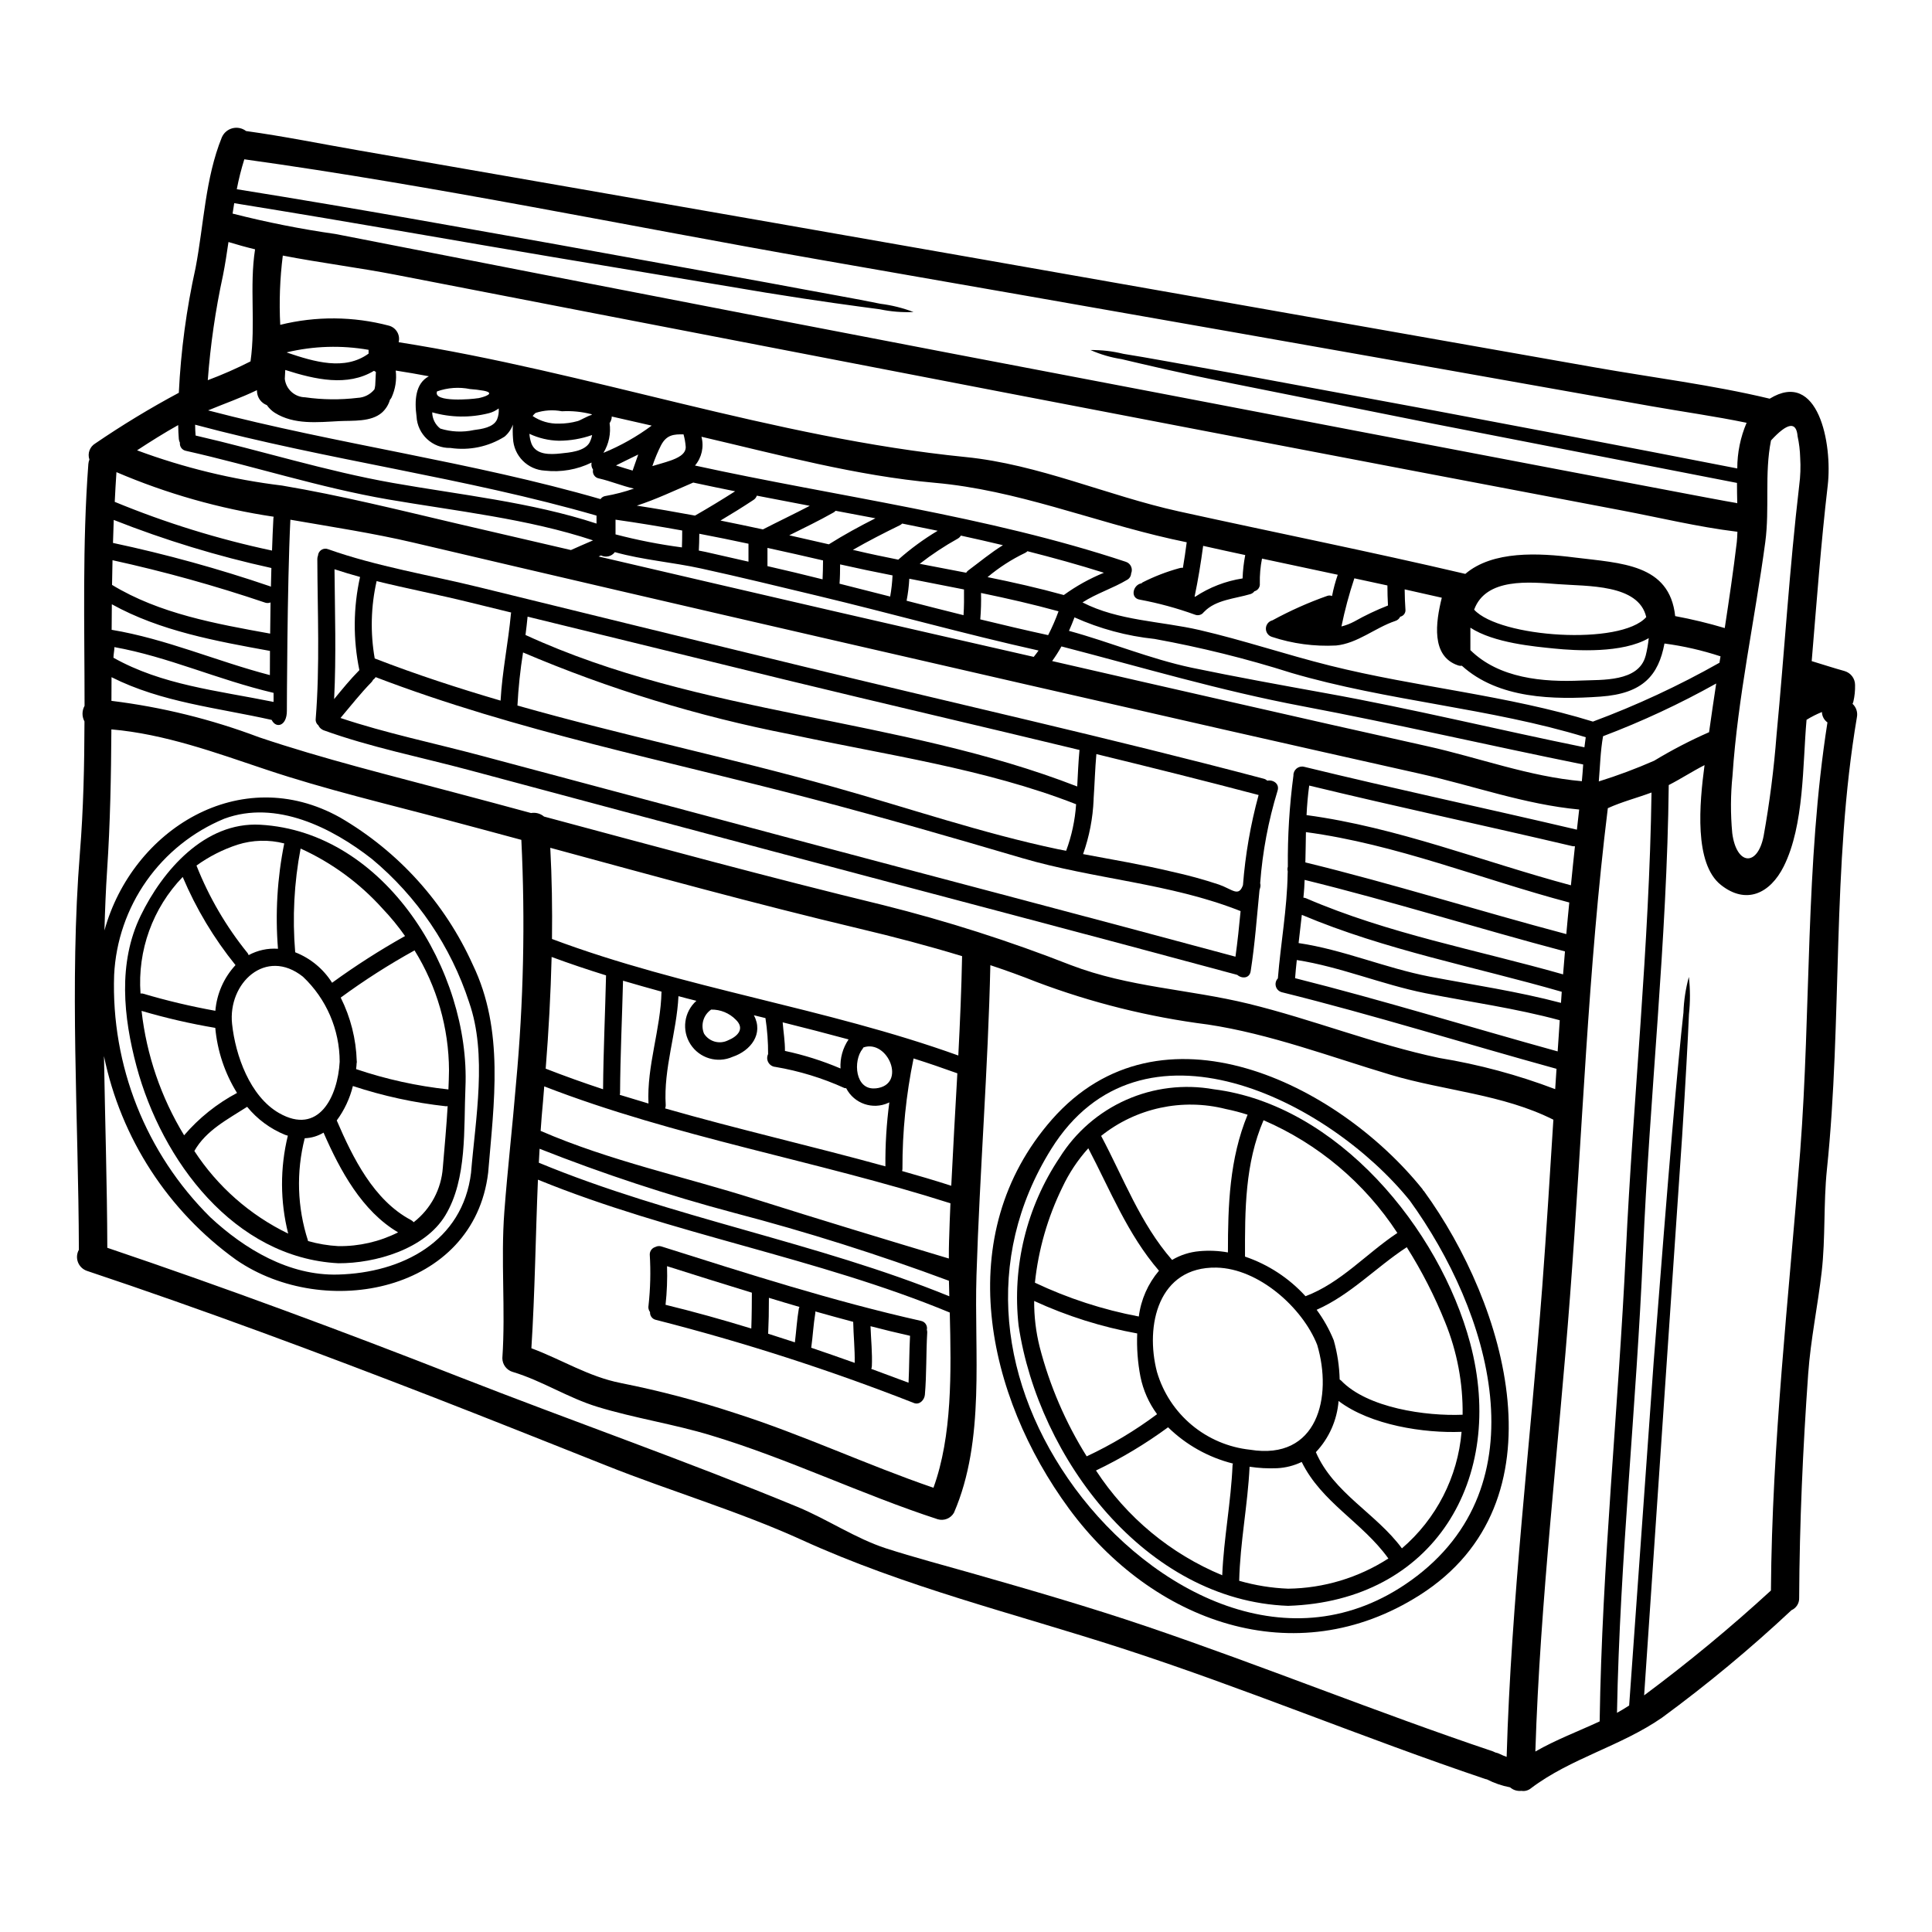 <?xml version="1.0" encoding="UTF-8"?>
<!-- Uploaded to: ICON Repo, www.svgrepo.com, Generator: ICON Repo Mixer Tools -->
<svg fill="#000000" width="800px" height="800px" version="1.1" viewBox="144 144 512 512" xmlns="http://www.w3.org/2000/svg">
 <g>
  <path d="m634.94 330.52c0.977 0.898 1.414 2.242 1.16 3.543-6.719 39.691-3.801 79.965-7.953 119.89-0.93 9.055-0.352 18.105-1.383 27.105s-2.922 17.898-3.578 27.031c-1.41 19.785-2.289 39.547-2.391 59.379v0.004c0.051 1.398-0.758 2.688-2.039 3.246-10.852 10.164-22.297 19.668-34.281 28.465-10.922 7.578-24.215 10.75-34.758 18.727h-0.004c-0.699 0.582-1.617 0.832-2.516 0.684-1.094 0.129-2.191-0.211-3.019-0.934-2.141-0.406-4.207-1.117-6.144-2.113l-0.352-0.074c-32.348-10.898-63.91-24.141-96.379-34.66-28.699-9.289-57.391-16.207-84.852-28.734-16.785-7.629-34.66-12.863-51.824-19.711-15.152-6.019-30.332-12.082-45.535-17.996-30.457-11.809-61.062-23.223-92.051-33.578-1.094-0.375-1.965-1.215-2.379-2.293-0.41-1.082-0.324-2.289 0.242-3.297-0.102-34.961-2.519-70.375 0.277-105.24 0.934-11.574 1.18-23.184 1.207-34.785h-0.004c-0.695-1.289-0.688-2.844 0.027-4.125 0-21.344-0.605-42.719 1.004-64.086 0.035-0.406 0.129-0.801 0.281-1.18-0.559-1.621 0.098-3.41 1.574-4.281 7.129-4.863 14.512-9.344 22.121-13.414 0.535-11.129 2.019-22.188 4.43-33.062 2.215-11.551 2.543-23.711 6.969-34.637h0.004c0.516-1.191 1.547-2.078 2.801-2.402 1.258-0.324 2.59-0.055 3.617 0.734 10.043 1.387 20.035 3.426 30.027 5.16 73.57 12.789 147.14 25.668 220.7 38.641 35.566 6.266 71.121 12.543 106.66 18.824 15.383 2.719 31.188 4.656 46.391 8.305 12.84-7.871 16.664 11.883 15.379 22.98-1.812 15.48-2.945 31.035-4.25 46.566 2.918 0.879 5.812 1.836 8.734 2.641v0.004c1.625 0.477 2.746 1.957 2.758 3.648 0.039 1.5-0.113 2.996-0.453 4.457-0.055 0.195-0.125 0.387-0.219 0.57zm-6.648 4.93c-0.895-0.641-1.434-1.66-1.461-2.758-1.418 0.57-2.781 1.262-4.078 2.066-1.055 11.855-0.578 27.887-6.039 38.836-3.602 7.199-9.941 10.234-16.641 4.934-7.172-5.66-5.711-21.57-4.352-31.762-3.219 1.637-6.242 3.625-9.488 5.285-0.453 41.281-5.086 82.559-6.82 123.82-1.734 40.625-6.141 81.402-6.894 122.05 1.105-0.605 2.164-1.258 3.223-1.941 2.59-36.293 4.723-66.402 6.492-90.988 1.969-25.297 3.602-45.656 4.883-60.688s2.289-25.418 3.019-32.016l-0.004-0.004c0.109-3.172 0.594-6.324 1.434-9.387 0.375 3.285 0.383 6.606 0.023 9.891-0.277 6.644-0.855 17.344-1.812 32.422-1.969 29.273-5.211 75.965-10.066 148.08 11.672-8.68 22.891-17.953 33.605-27.789 0.281-39.09 4.723-77.602 7.754-116.39 2.891-37.895 1.316-76.023 7.223-113.66zm-7.481-62.82c0.324-2.445 0.41-4.914 0.254-7.375-0.051-1.898-0.281-3.785-0.684-5.637-0.328-4.004-2.691-3.625-7.047 1.105-1.762 8.734-0.332 18-1.512 26.906-2.754 20.516-7.301 41.156-8.684 61.82h0.004c-0.531 5.102-0.555 10.242-0.078 15.348 1.109 8.504 6.672 9.008 8.309 0.789 1.59-8.848 2.734-17.766 3.422-26.73 2.098-22.074 3.434-44.199 6.016-66.227zm-16.414-4.508c0-4.152 0.84-8.258 2.469-12.078-8.379-1.738-16.926-2.922-25.32-4.406-73.5-13.09-147.03-26.047-220.59-38.863-50.621-8.859-101.31-19.484-152.21-26.555-0.816 2.602-1.484 5.246-1.996 7.926 33.883 5.438 61.617 10.543 84.602 14.598 23.617 4.277 42.031 7.602 56.082 10.168 14.043 2.644 23.711 4.305 29.875 5.59h-0.004c3.004 0.375 5.953 1.109 8.785 2.188-3 0.133-6-0.109-8.938-0.727-6.219-0.832-16.082-2.113-30.18-4.406-14.066-2.363-32.543-5.441-56.203-9.391-23.035-3.848-51.168-8.906-84.699-14.32-0.152 0.93-0.305 1.836-0.43 2.754v0.004c8.984 2.293 18.086 4.102 27.262 5.41 72.539 14.223 145.12 28.242 217.75 42.059 35.508 6.82 71.031 13.613 106.57 20.379 11.305 2.164 22.621 4.312 33.957 6.445 3.348 0.625 6.691 1.281 10.066 1.887l3.148 0.555c-0.047-1.762-0.07-3.551-0.074-5.359-32.016-6.242-58.648-11.414-80.57-15.707-22.652-4.531-40.324-8.082-53.789-10.773-13.465-2.691-22.828-4.934-28.695-6.316v-0.004c-2.848-0.434-5.629-1.246-8.266-2.414 2.938-0.035 5.863 0.305 8.711 1.008 5.992 0.934 15.199 2.668 28.77 5.086 13.516 2.516 31.234 5.789 53.922 9.992 21.797 4.125 48.176 9.059 79.988 15.293zm0.051 16.793c-0.102 0.004-0.203-0.004-0.301-0.027-10.234-1.254-20.383-3.723-30.48-5.637-73.008-13.844-145.97-27.82-218.9-41.934-35.266-6.797-70.52-13.617-105.77-20.469-9.691-1.891-20.012-3.172-30.051-5.117-0.77 6.086-0.996 12.227-0.68 18.352 9.473-2.344 19.383-2.266 28.82 0.227 1.902 0.52 3.039 2.465 2.559 4.379 50.445 7.902 99.371 25.344 150.22 30.43 19.434 1.941 37.605 10.234 56.508 14.398 25.246 5.562 50.617 10.629 75.789 16.531l-0.004-0.004c0.047 0.031 0.098 0.047 0.152 0.051 7.273-6.219 19.461-5.562 28.996-4.352 12.336 1.535 25.148 1.684 26.633 15.527h-0.004c4.434 0.824 8.82 1.883 13.141 3.172 1.156-7.578 2.289-15.176 3.195-22.805 0.086-0.84 0.137-1.781 0.16-2.723zm-0.051-7.504v-0.023c-0.082-0.02-0.164-0.039-0.25-0.051 0.086 0.023 0.16 0.051 0.234 0.074zm-4.723 42.238c0.102-0.555 0.176-1.133 0.281-1.711-4.836-1.59-9.809-2.731-14.852-3.398-1.574 8.379-5.664 13.266-16.926 14.066-12.484 0.883-27.082 0.605-36.773-8.18v0.004c-0.348 0.051-0.699 0.016-1.031-0.105-7.176-2.441-5.902-11.414-4.281-17.922-3.269-0.754-6.543-1.484-9.84-2.215 0.023 1.785 0.074 3.652 0.199 5.262v0.004c0.137 0.922-0.469 1.793-1.387 1.984-0.258 0.555-0.742 0.969-1.332 1.137-5.309 1.785-9.965 5.938-15.68 6.496l-0.004-0.004c-5.754 0.297-11.516-0.48-16.984-2.289-0.977-0.309-1.625-1.227-1.59-2.25 0.035-1.02 0.746-1.891 1.738-2.133 4.672-2.551 9.543-4.723 14.562-6.492 0.406-0.133 0.844-0.117 1.234 0.051 0.363-1.914 0.871-3.797 1.512-5.637-6.691-1.438-13.383-2.848-20.074-4.281-0.43 2.168-0.625 4.383-0.578 6.594 0.105 0.953-0.508 1.832-1.434 2.062-0.27 0.367-0.648 0.633-1.086 0.758-4.027 1.207-9.164 1.484-12.203 4.656-0.051 0.051-0.078 0.051-0.125 0.102h0.004c-0.516 0.727-1.457 1.016-2.293 0.703-4.773-1.73-9.684-3.07-14.676-4-2.617-0.395-1.836-3.938 0.457-4.328 0.098-0.074 0.148-0.148 0.25-0.223v-0.004c3.121-1.586 6.391-2.852 9.766-3.777 0.309-0.109 0.633-0.141 0.957-0.102 0.395-2.238 0.703-4.508 1.008-6.769-1.363-0.305-2.754-0.582-4.106-0.883-20.992-4.723-41.027-12.965-62.648-14.879-20.738-1.84-41.43-7.449-61.844-12.203v0.004c0.711 2.668 0.074 5.516-1.711 7.625 37.965 8.305 77.324 13.266 114.2 25.52 0.605 0.203 1.102 0.648 1.363 1.23 0.266 0.586 0.27 1.254 0.016 1.84-0.031 0.711-0.43 1.352-1.055 1.691-3.773 2.262-8.133 3.598-11.832 5.992 9.465 4.879 20.766 4.957 31.012 7.32 11.629 2.695 22.926 6.523 34.508 9.414 22.906 5.738 47.23 7.871 69.75 14.852v-0.004c11.562-4.301 22.762-9.508 33.5-15.578zm-2.754 18.398c0.605-4.301 1.234-8.605 1.891-12.91h-0.004c-9.633 5.387-19.656 10.059-29.98 13.969-0.703 3.938-0.789 7.977-1.129 11.98 4.992-1.555 9.891-3.387 14.676-5.488 4.676-2.828 9.531-5.352 14.535-7.551zm-16.816-20.211c0.391-1.555 0.668-3.133 0.832-4.727-6.969 4.078-19.328 3.348-25.121 2.754-5.184-0.527-15.906-1.457-22.148-5.512v5.938c7.578 7.477 19.227 8.535 29.449 8.059 5.402-0.242 15.141 0.41 16.977-6.512zm-5.234 158.02c1.914-40.539 6.219-81.227 6.797-121.83-3.852 1.438-7.828 2.441-11.578 4.152-5.285 42.793-6.746 86.387-10.016 129.35-3.019 40.02-7.926 80.473-9.188 120.64 5.438-3.121 11.352-5.336 17.039-7.977 0.617-41.387 4.969-82.988 6.934-124.35zm5.402-168.32c-2.016-8.785-15.578-8.133-23.434-8.734-7.398-0.555-19.055-1.785-22.176 6.769 6.742 7.398 38.836 9.586 45.609 1.965zm-16.387 34.508c0.102-0.883 0.227-1.785 0.352-2.668-25.32-7.75-52.531-9.566-78.051-17.062l-0.004-0.004c-11.867-3.762-23.961-6.762-36.211-8.984-7.332-0.766-14.492-2.691-21.219-5.715-0.453 1.207-0.934 2.391-1.461 3.574 10.898 2.973 21.473 7.426 32.52 9.766 11.758 2.445 23.586 4.582 35.395 6.723 23.098 4.152 45.746 9.711 68.68 14.367zm-0.68 8.984c0.152-1.484 0.25-2.945 0.355-4.43-24.824-5.008-49.414-10.723-74.309-15.43-21.898-4.129-42.508-10.297-63.961-15.859l0.004 0.004c-0.746 1.34-1.566 2.633-2.465 3.875 15.934 3.648 31.883 7.324 47.801 10.922 17.215 3.938 34.441 7.82 51.676 11.656 13.59 3.019 26.98 8.051 40.898 9.262zm-1.309 12.84c0.199-1.785 0.395-3.574 0.602-5.336-14.398-1.336-28.137-6.344-42.211-9.488-17.215-3.852-34.43-7.731-51.648-11.637-35.215-8.004-70.422-16.062-105.62-24.168-36.543-8.398-73.066-16.887-109.57-25.469-10.418-2.445-21.445-4.129-32.496-6.043-0.855 17.141-0.93 50.668-0.93 50.668 0 4.004-2.848 4.781-4.027 2.391-14.324-3.219-29.227-4.656-42.438-11.324 0 2.09 0 4.176-0.027 6.266v0.004c13.375 1.645 26.504 4.883 39.109 9.645 17.117 5.766 34.66 10.066 52.105 14.727 6.668 1.762 13.312 3.543 19.984 5.359h-0.004c1.234-0.215 2.496 0.125 3.449 0.934 29.914 8.031 59.781 16.16 89.859 23.457 16.914 4.231 33.535 9.543 49.762 15.91 15.43 5.902 31.184 6.367 47.066 10.234 16.992 4.152 33.406 10.746 50.547 14.371 10.496 1.715 20.793 4.484 30.734 8.266 0.125-1.785 0.223-3.602 0.352-5.387-24.312-6.691-48.379-14.246-72.844-20.309v-0.004c-0.75-0.211-1.332-0.793-1.535-1.543-0.207-0.75-0.004-1.551 0.535-2.109 0.75-9.262 2.441-18.426 2.59-27.715 0.023-0.215 0.031-0.434 0.027-0.652-0.109-0.406-0.098-0.832 0.023-1.23-0.07-8.082 0.422-16.156 1.484-24.168-0.031-0.711 0.277-1.395 0.824-1.848s1.277-0.629 1.969-0.469c24.043 5.867 48.23 11.004 72.32 16.668zm-0.52 4.402c-0.219 0.016-0.438 0.008-0.652-0.027-23.223-5.461-46.59-10.445-69.773-16.059-0.355 2.617-0.578 5.211-0.703 7.828 24.09 3.246 46.664 12.336 70.062 18.602 0.328-3.445 0.703-6.894 1.066-10.344zm-2.289 23.281c0.25-2.793 0.504-5.59 0.789-8.379-23.297-6.168-45.809-15.434-69.793-18.652-0.051 2.668-0.074 5.336-0.148 8.031 23.23 5.66 46.059 12.875 69.168 19zm-0.855 10.672c0.172-2.039 0.328-4.051 0.5-6.09-23.055-6.094-45.809-13.266-68.992-18.953-0.027 0.676-0.051 1.383-0.102 2.062-0.047 0.883-0.148 1.762-0.223 2.641v0.004c0.23 0.023 0.457 0.078 0.676 0.152 21.914 9.461 45.352 13.691 68.156 20.184zm-0.555 7.555c0.074-0.98 0.125-1.969 0.199-2.945-23.059-6.648-46.691-11.02-68.879-20.387-0.277 2.492-0.578 4.984-0.855 7.477 11.781 1.734 22.98 6.621 34.734 8.887 11.609 2.207 23.414 3.949 34.816 6.969zm-0.883 12.863c0.176-2.754 0.395-5.512 0.555-8.266-11.684-3.172-23.789-4.832-35.645-7.176-11.496-2.309-22.516-6.988-34.039-8.781-0.176 1.574-0.328 3.199-0.453 4.809 23.359 5.867 46.363 12.992 69.598 19.41zm-4.078 62.344c1.105-14.699 2.012-29.473 2.945-44.25-13.383-6.746-28.848-7.652-43.066-11.883-16.008-4.781-32.043-10.871-48.629-13.363l-0.004 0.004c-15.488-1.977-30.695-5.758-45.305-11.277-4.051-1.613-8.105-3.07-12.203-4.434-0.605 27.336-2.82 54.773-3.676 82.156-0.652 20.566 2.394 43.645-5.969 62.953-0.855 1.496-2.621 2.211-4.277 1.734-20.309-6.621-39.543-16.031-60.078-22.223-9.918-3.023-20.262-4.559-30.129-7.578-7.828-2.394-14.598-6.871-22.402-9.238l-0.004 0.004c-1.637-0.465-2.773-1.953-2.793-3.652 0.883-12.938-0.453-25.922 0.531-38.836 0.855-11.328 2.164-22.652 3.094-33.98 1.992-21.457 2.465-43.027 1.41-64.551-6.469-1.734-12.938-3.5-19.406-5.207-16.137-4.305-32.473-8.133-48.305-13.441-13.383-4.484-26.832-9.414-40.934-10.629-0.074 12.434-0.305 24.895-1.133 37.328-0.352 5.309-0.555 10.648-0.703 15.957 7.371-26.711 35.988-44.684 62.418-29.949 15.512 9.02 27.816 22.66 35.191 39.016 8.406 17.418 5.613 36.547 4.078 55.125-3.777 31.613-43.246 39.316-66.777 23.105l-0.004-0.004c-18.047-12.953-30.555-32.227-35.031-53.988 0.277 16.926 0.832 33.906 0.883 50.793 31.363 10.598 62.398 22.125 93.23 34.207 29.777 11.656 60.129 22.25 89.66 34.457 7.926 3.273 15.277 8.309 23.43 10.977 7.527 2.418 15.152 4.43 22.754 6.594 15.531 4.434 31.094 8.934 46.391 14.121 30.812 10.469 60.965 22.754 91.797 33.121v0.004c0.207 0.078 0.41 0.168 0.605 0.277 0.43 0.078 0.848 0.223 1.234 0.43 0.562 0.277 1.145 0.52 1.738 0.727 1.195-41.492 6.289-83.254 9.438-124.61zm-40.887-180.52c-0.098-1.738-0.148-3.543-0.148-5.312l-8.762-1.891c-1.395 4.18-2.535 8.441-3.422 12.758 1.18-0.297 2.32-0.738 3.398-1.309 2.875-1.625 5.859-3.043 8.934-4.246zm-38.535-7.176h0.004c0.07-2.078 0.305-4.148 0.703-6.191-3.727-0.789-7.426-1.609-11.152-2.441-0.605 4.504-1.336 9.008-2.266 13.438 0.047 0.031 0.098 0.047 0.152 0.051 3.785-2.508 8.07-4.164 12.562-4.856zm-47.371 4.402c3.289-2.387 6.859-4.371 10.625-5.902-6.672-2.113-13.441-3.977-20.262-5.711-0.18 0.188-0.391 0.344-0.629 0.453-3.57 1.711-6.91 3.867-9.941 6.414 6.793 1.375 13.57 2.91 20.207 4.746zm-4.152 10.629c1.051-2.047 1.969-4.156 2.754-6.316-6.773-1.867-13.617-3.426-20.543-4.859v-0.004c0.062 2.336-0.004 4.672-0.199 7 5.984 1.457 11.961 2.863 17.988 4.176zm-3.824 5.762c0.48-0.551 0.859-1.133 1.281-1.684-19.633-4.379-38.965-9.816-58.52-14.5-10.293-2.465-20.59-4.984-30.934-7.246-7.606-1.664-15.352-2.242-22.828-4.328l-0.004-0.004c-0.848 1.145-2.394 1.512-3.672 0.879-0.203 0.105-0.414 0.199-0.629 0.281 20.789 4.856 41.59 9.688 62.398 14.496 17.613 4.051 35.25 8.086 52.902 12.102zm-8.156-29.598c-3.699-0.883-7.418-1.73-11.152-2.543-0.191 0.324-0.465 0.594-0.789 0.785-3.535 1.969-6.922 4.207-10.117 6.691 4.102 0.789 8.207 1.574 12.309 2.363 0.148-0.23 0.336-0.438 0.555-0.605 3.027-2.246 5.973-4.707 9.195-6.695zm-10.445 18.551c0.152-2.266 0.152-4.531 0.125-6.82-4.832-0.957-9.664-1.891-14.496-2.848-0.102 1.961-0.34 3.91-0.719 5.836 5.019 1.309 10.055 2.566 15.086 3.828zm-1.383 116.69c0.453-8.785 0.832-17.57 1.004-26.328-9.008-2.754-18.105-5.137-27.336-7.324-27.41-6.523-54.621-13.996-81.801-21.395 0.43 8.055 0.555 16.109 0.453 24.164 35.059 13.156 72.465 18.191 107.68 30.879zm-1.867 34.516c0.48-9.941 1.059-19.855 1.613-29.801-3.852-1.387-7.731-2.719-11.602-3.938v0.004c-1.988 9.613-2.977 19.406-2.949 29.223-0.004 0.203-0.035 0.41-0.098 0.605 4.344 1.223 8.707 2.508 13.035 3.906zm-4.723 80.043c4.984-13.719 4.723-30.605 4.328-46.445-35.262-14.621-73.652-20.715-109.14-35.211-0.629 14.902-0.789 29.754-1.738 44.676 8.004 2.973 15.176 7.551 23.711 9.215v0.004c10.254 2.039 20.375 4.703 30.305 7.977 17.863 5.699 34.828 13.707 52.523 19.77zm4.152-65.73c0.102-3.223 0.199-6.441 0.355-9.668-35.426-11.301-72.945-17.52-107.65-30.984-0.102 1.359-0.227 2.719-0.332 4.078-0.246 2.566-0.453 5.16-0.625 7.727h0.023c18.402 7.981 37.879 12.059 56.91 18.105 17.039 5.387 34.133 10.57 51.246 15.707-0.008-1.699 0.016-3.359 0.066-4.969zm0.051 14.957c-0.051-1.574-0.074-4.102-0.102-4.102h-0.023c-18.652-6.945-37.641-12.945-56.891-17.984-17.504-4.66-34.719-10.332-51.562-16.988-0.074 1.129-0.148 2.566-0.199 3.699 35.297 14.625 73.559 21.016 108.77 35.391zm-3.078-202.85c-3.148-0.656-6.266-1.281-9.414-1.914v0.004c-0.168 0.172-0.363 0.316-0.578 0.426-4.227 2.066-8.406 4.203-12.484 6.547 0.281 0.051 0.527 0.125 0.789 0.176 3.723 0.883 7.477 1.66 11.25 2.418l-0.004-0.004c3.231-2.871 6.727-5.434 10.441-7.652zm-12.594 17.441c0.336-1.855 0.543-3.731 0.629-5.613-4.656-0.906-9.289-1.879-13.895-2.918 0 1.707-0.027 3.371-0.152 5.117 4.465 1.113 8.922 2.246 13.402 3.402zm-0.199 134.03c-0.102 0.027-0.176 0.102-0.25 0.125l-0.004 0.004c-4.168 1.918-9.109 0.211-11.203-3.875-0.16 0.008-0.32-0.008-0.477-0.051-5.824-2.641-11.969-4.519-18.273-5.59-0.781-0.059-1.484-0.5-1.871-1.184-0.391-0.68-0.414-1.508-0.07-2.211 0.016-3.195-0.219-6.383-0.703-9.543l-3.07-0.754c2.644 4.91-0.832 9.414-5.637 11.02-4.027 1.793-8.762 0.383-11.152-3.32-2.391-3.703-1.73-8.594 1.559-11.527-1.574-0.395-3.148-0.789-4.754-1.23-0.48 9.715-3.981 19.078-3.375 28.871l0.004-0.004c0.004 0.301-0.047 0.602-0.156 0.883 19.332 5.539 39.02 10.016 58.371 15.352v-0.004c-0.055-5.672 0.293-11.344 1.043-16.969zm-3.625-3.699c8.355-0.879 3.223-13.109-3.269-10.848-0.078 0.102-0.102 0.25-0.203 0.355-2.609 3.184-2.008 11.062 3.453 10.48zm-0.09-151.08c-3.543-0.68-7.023-1.336-10.547-1.988-0.156 0.184-0.344 0.336-0.551 0.453-3.824 2.164-7.777 4.078-11.73 6.043 3.496 0.789 6.996 1.574 10.492 2.391 4-2.519 8.129-4.769 12.336-6.898zm-9.242 145.81c-0.156-2.731 0.598-5.441 2.137-7.703-5.785-1.574-11.629-3.07-17.469-4.531 0.199 2.543 0.629 5.035 0.605 7.578h0.004c5.047 1.074 9.977 2.633 14.723 4.656zm-4.758-129.63c0.074-1.66 0.125-3.32 0.125-5.012-4.91-1.129-9.816-2.262-14.727-3.32v4.832c4.856 1.105 9.699 2.266 14.523 3.477 0.027 0 0.055 0.023 0.078 0.023zm-3.398-19.484c-4.684-0.883-9.355-1.777-14.02-2.691-0.156 0.453-0.457 0.844-0.855 1.109-2.894 1.914-5.812 3.727-8.781 5.488 3.746 0.754 7.496 1.535 11.25 2.344 4.125-2.117 8.305-4.106 12.406-6.246zm-16.234 14.801v-4.754c-4.328-0.93-8.676-1.812-13.035-2.644-0.027 1.613-0.027 3.023-0.125 4.457 0.602 0.125 1.207 0.227 1.785 0.355 3.797 0.852 7.578 1.734 11.375 2.586zm-5.434 126.86c2.594-1.059 4.531-3.098 2.09-5.465-1.719-1.762-4.086-2.738-6.547-2.691-2.055 1.41-2.844 4.066-1.891 6.367 1.344 2.137 4.086 2.906 6.348 1.789zm-8.734-139.07c3.598-2.062 7.125-4.203 10.629-6.441-3.723-0.754-7.422-1.512-11.098-2.312-4.961 2.113-9.84 4.453-14.957 6.113 5.156 0.801 10.316 1.684 15.426 2.641zm-6.441-14.598c1.574-0.578 4.078-1.574 3.977-3.648l-0.004-0.004c-0.082-1.105-0.277-2.203-0.578-3.273-2.516-0.051-4.481 0.074-5.938 2.848l-0.004-0.004c-0.906 1.797-1.68 3.656-2.316 5.562 1.613-0.504 3.246-0.906 4.859-1.484zm2.969 23.031c0.051-1.41 0.074-2.816 0.074-4.481-5.863-1.059-11.754-2.039-17.668-2.871v3.902l-0.004-0.004c5.785 1.516 11.664 2.668 17.594 3.449zm-7.977-32.273c-3.551-0.789-7.094-1.594-10.629-2.418l-0.004-0.004c0.012 0.117 0.012 0.234 0 0.348-0.082 0.508-0.27 0.988-0.555 1.41 0.383 2.734-0.195 5.516-1.633 7.871 4.555-1.863 8.859-4.293 12.812-7.231zm-0.883 179.67c-0.477-10.066 3.246-19.68 3.449-29.676-3.398-0.934-6.793-1.891-10.195-2.894-0.25 9.941-0.727 19.883-0.789 29.828l-0.004-0.008c-0.012 0.145-0.039 0.285-0.074 0.426 2.523 0.766 5.066 1.547 7.609 2.301zm-4.207-167.76c0.504-1.387 0.984-2.816 1.488-4.254-1.969 0.98-3.938 1.891-5.902 2.894 1.449 0.453 2.93 0.93 4.414 1.359zm-7.223 6.746c2.574-0.453 5.106-1.109 7.574-1.969-3.148-0.703-6.117-1.969-9.262-2.691-0.527-0.086-0.996-0.387-1.293-0.832-0.301-0.441-0.398-0.992-0.281-1.512-0.387-0.539-0.527-1.215-0.391-1.863-3.824 1.879-8.102 2.617-12.332 2.141-4.617-0.23-8.297-3.941-8.488-8.559-0.094-1.215-0.102-2.434-0.023-3.648-0.445 1.238-1.211 2.344-2.215 3.195-4.269 2.68-9.359 3.742-14.348 2.996-4.766 0.109-8.754-3.606-8.98-8.367-0.555-4.129-0.355-8.707 3.269-10.629-2.922-0.555-5.836-1.055-8.785-1.512 0.301 2.453-0.09 4.938-1.129 7.176-0.109 0.199-0.242 0.387-0.395 0.555-0.371 1.309-1.105 2.484-2.113 3.398-2.894 2.543-7.754 2.09-11.301 2.266-5.766 0.301-11.98 1.004-17.09-2.191-0.836-0.531-1.555-1.227-2.117-2.039-1.504-0.566-2.531-1.969-2.617-3.574-0.023-0.148 0-0.277-0.023-0.395-4.227 2.039-8.637 3.574-12.938 5.359 34.383 9.008 69.848 13.641 104 23.512 0.289-0.441 0.75-0.738 1.273-0.816zm-0.605 157.21c0.078-10.066 0.555-20.109 0.789-30.176-4.856-1.512-9.668-3.121-14.422-4.883-0.25 9.867-0.789 19.734-1.574 29.602 5.016 1.957 10.098 3.773 15.203 5.457zm-1.734-149.91-0.004-2.113c-34.938-10.094-71.242-14.672-106.37-24.09 0 1.008 0.051 1.938 0.125 2.871 17.52 4.027 34.484 9.414 52.254 12.559 17.773 3.144 36.777 5.109 53.992 10.773zm-1.273-28.801c0-0.047-0.023-0.125-0.023-0.172-2.57-0.668-5.227-0.934-7.875-0.789-2.32-0.441-4.719-0.293-6.969 0.43-0.305 0.234-0.57 0.516-0.789 0.832 2.059 1.387 4.496 2.09 6.977 2.012 1.684 0.004 3.359-0.227 4.981-0.68 0.766-0.219 2.68-1.402 3.699-1.633zm-0.527 7.227c0.297-0.598 0.512-1.234 0.629-1.891-2.832 1-5.809 1.508-8.809 1.512-2.703-0.059-5.363-0.684-7.805-1.836 0.055 0.902 0.242 1.789 0.555 2.641 1.23 2.996 4.961 2.871 7.703 2.57 2.348-0.25 6.43-0.527 7.738-2.992zm-4.984 28.59c1.938-0.883 3.902-1.711 5.863-2.566-17.277-5.734-36.383-7.773-54.277-10.844-18.246-3.148-35.617-8.836-53.637-12.887-1-0.195-1.684-1.125-1.574-2.141-0.152-0.305-0.25-0.637-0.285-0.98-0.098-0.984-0.148-2.469-0.172-3.699-3.727 2.086-7.324 4.352-10.898 6.691h-0.004c12.402 4.609 25.305 7.742 38.438 9.336 15.527 2.617 30.758 6.418 46.086 10.016 10.137 2.371 20.289 4.731 30.461 7.074zm-19.57-34.637c0.371-0.914 0.516-1.906 0.426-2.891-0.77 0.586-1.652 1.016-2.59 1.258-4.941 1.254-10.129 1.176-15.027-0.227 0.016 1.688 0.805 3.273 2.141 4.305 2.875 0.898 5.938 1.035 8.883 0.395 2.016-0.266 5.234-0.668 6.168-2.84zm-5.062-5.586c1.574-0.305 4.938-1.363 1.438-2.016v0.004c-1.172-0.207-2.356-0.352-3.543-0.43-2.922-0.594-5.953-0.375-8.762 0.629-0.023 0.051 0 0.078-0.023 0.125-0.836 2.805 9.152 1.973 10.891 1.668zm-1.836 205.21c1.18-14.273 4.328-31.289-0.504-45.105h0.004c-4.836-14.848-13.77-28.027-25.773-38.016-10.598-8.305-25.422-15.742-39.117-10.672-8.293 3.426-15.441 9.137-20.613 16.469-5.172 7.336-8.148 15.988-8.586 24.949-0.824 24.012 8.406 47.277 25.473 64.188 9.113 8.48 20.914 15.555 33.852 15.203 16.965-0.453 33.074-8.734 35.27-27.031zm-25.395-208.66c0.051-1.18 0.102-2.344 0.176-3.523-0.176-0.086-0.348-0.188-0.504-0.305-7 4.227-15.504 2.344-23.512-0.223-0.051 0.789-0.102 1.574-0.125 2.363v-0.004c0.316 2.742 2.606 4.824 5.363 4.883 4.613 0.656 9.293 0.707 13.918 0.152 1.754-0.074 3.387-0.898 4.481-2.266 0.098-0.355 0.164-0.715 0.203-1.078zm-1.762-8.379v-1.008h-0.004c-7.176-1.258-14.531-1.035-21.621 0.652v0.074c7.273 2.469 15.305 4.856 21.621 0.281zm-25.176 92.297v-2.394c-15.102-3.574-27.812-9.535-42.184-12.129 0 0.934-0.25 1.891-0.25 2.816 12.887 7.231 27.332 8.66 42.434 11.707zm-0.047-48.68c0.008-0.133 0.035-0.266 0.074-0.395-14.336-2.137-28.34-6.109-41.668-11.816-0.176 2.625-0.328 5.246-0.453 7.871v0.004c13.473 5.562 27.426 9.883 41.684 12.91 0.098-2.902 0.211-5.758 0.363-8.574zm-0.66 18.172c0.027-1.66 0.078-3.32 0.125-4.984v0.004c-14.242-3.121-28.215-7.383-41.777-12.738-0.074 2.039-0.125 4.078-0.199 6.094 14.074 2.996 27.961 6.828 41.582 11.477 0.125 0.023 0.176 0.098 0.27 0.148zm-0.199 12.41c0.027-2.719 0.051-5.465 0.102-8.266-0.434 0.184-0.914 0.211-1.363 0.074-13.285-4.496-26.812-8.258-40.516-11.262-0.051 2.188-0.078 4.375-0.125 6.543 12.582 7.648 27.559 10.316 41.906 12.91zm-0.074 10.996c0-2.086 0-4.227 0.023-6.414-14.27-2.594-29.094-5.262-41.906-12.359-0.027 2.262-0.051 4.508-0.051 6.769 14.398 2.394 27.84 8.332 41.938 12.004zm-5.133-83.137c1.414-9.891-0.328-19.832 1.207-29.699-2.391-0.578-4.723-1.23-7.047-1.938-0.43 2.969-0.883 5.938-1.461 8.859v-0.004c-1.984 9.148-3.332 18.426-4.023 27.762 3.863-1.449 7.641-3.113 11.324-4.981z"/>
  <path d="m533.62 499.99c9.566 35.895-9.641 68.34-48.273 69.574-37.727-1.387-66.148-39.09-71.41-74.277-1.746-15.656 2.106-31.426 10.875-44.516 4.223-6.746 10.367-12.074 17.641-15.301 7.277-3.227 15.352-4.203 23.188-2.805 32.754 4.098 59.855 36.895 67.98 67.324zm-2.012 18.93c0.109-8.398-1.465-16.734-4.633-24.516-2.781-6.922-6.184-13.578-10.168-19.883-8.203 5.359-14.852 12.594-23.883 16.586 1.836 2.492 3.359 5.207 4.527 8.078 0.961 3.383 1.488 6.875 1.574 10.395 0.098 0.098 0.223 0.125 0.352 0.25 6.988 7.328 22.566 9.496 32.23 9.09zm-0.281 4.531c-9.891 0.395-24.113-1.734-32.594-8.18h0.004c-0.398 5.074-2.523 9.863-6.019 13.566 4.684 10.848 15.984 16.234 22.805 25.496 9.125-7.816 14.801-18.914 15.809-30.883zm-19.383 33.555c-0.023-0.023-0.051-0.023-0.074-0.074-6.871-9.539-17.645-14.777-22.902-25.496l0.004-0.004c-2.043 0.98-4.262 1.547-6.523 1.66-2.438 0.105-4.883-0.027-7.297-0.395-0.48 10.121-2.519 20.074-2.754 30.23 4.223 1.215 8.574 1.918 12.965 2.09 9.438-0.117 18.652-2.894 26.586-8.012zm-21.969-69.496c9.391-3.543 16.109-11.305 24.34-16.762-8.633-13.227-20.965-23.617-35.465-29.879-4.938 11.477-4.938 23.859-4.91 36.145h0.004c6.144 2.086 11.66 5.695 16.031 10.496zm-14.727 40.676c17.973 2.945 21.922-14.02 17.82-27.789-3.902-9.891-15.555-20.262-26.707-20.469-15.379-0.281-18.98 15.305-15.742 27.688h0.004c1.613 5.477 4.812 10.355 9.195 14.016 4.383 3.66 9.754 5.941 15.43 6.555zm-0.625-88.777c-1.898-0.613-3.832-1.117-5.789-1.512-11.516-2.922-23.734-0.285-33.023 7.125 5.965 11.203 10.367 23.223 18.801 32.875v-0.004c2.211-1.305 4.688-2.098 7.246-2.316 2.523-0.23 5.062-0.121 7.555 0.328 0-12.512 0.402-24.793 5.211-36.496zm-3.981 92.805c0.027-0.148 0.074-0.227 0.102-0.355h0.004c-6.484-1.625-12.418-4.941-17.195-9.613-5.996 4.402-12.395 8.238-19.105 11.449 8.102 12.414 19.766 22.09 33.457 27.766 0.398-9.793 2.34-19.453 2.738-29.246zm-20.012-13.441h0.004c-2.176-2.957-3.68-6.348-4.406-9.945-0.727-3.769-1.012-7.613-0.855-11.453-9.426-1.711-18.605-4.602-27.309-8.609-0.027 4.109 0.461 8.199 1.457 12.184 2.648 10.246 6.852 20.023 12.465 28.996 6.578-3.082 12.824-6.824 18.648-11.172zm-4.832-25.887c0.566-4.477 2.422-8.691 5.34-12.133-8.305-9.641-12.887-21.293-18.727-32.445h-0.004c-2.801 3.102-5.125 6.606-6.894 10.395-3.871 7.918-6.328 16.457-7.25 25.223 8.758 4.148 18.012 7.16 27.535 8.961z"/>
  <path d="m521.35 459.64c21.871 30.078 37.578 82.461-1.082 107.06-33.152 21.094-70.98 7.051-92.98-22.902-21.898-29.805-31.34-72.539-4.531-103.1 28.766-32.727 75.645-9.672 98.238 18.469 0.047 0.082 0.09 0.168 0.125 0.254 0.082 0.066 0.156 0.145 0.23 0.223zm-3.375 103.15c35.031-25.191 20.859-71.285-0.395-100.66-21.547-26.629-71.242-51.773-95.02-13.59-18.172 29.199-13.617 62.723 6.297 89.859 20.344 27.609 57.25 47.32 89.117 24.391z"/>
  <path d="m479.84 350.89c1.512-0.328 3.348 0.789 2.719 2.691-2.438 7.957-3.981 16.164-4.602 24.465 0.109 0.395 0.109 0.812 0 1.207-0.078 0.223-0.125 0.43-0.176 0.629-0.703 7.172-1.23 14.398-2.344 21.52-0.305 1.941-2.363 1.992-3.543 0.957-40.648-10.996-81.402-21.648-122.07-32.492-27.16-7.227-54.312-14.484-81.461-21.773-12.762-3.426-26.18-6.066-38.613-10.57-0.023 0-0.023 0-0.051-0.023-0.188-0.082-0.363-0.184-0.527-0.305-0.324-0.223-0.582-0.527-0.758-0.883-0.016-0.02-0.023-0.047-0.02-0.074-0.527-0.41-0.805-1.07-0.73-1.734 1.133-14.094 0.48-28.219 0.43-42.363 0-0.312 0.062-0.617 0.176-0.906 0.047-0.625 0.387-1.195 0.918-1.527s1.191-0.395 1.773-0.16c12.887 4.582 27.059 6.871 40.324 10.148 28.238 6.949 56.48 13.852 84.723 20.715 40.934 9.988 82.156 19.176 122.88 29.953 0.359 0.09 0.688 0.27 0.953 0.527zm-6.441 27.688v-0.004c0.621-8.074 2.012-16.074 4.144-23.887-14.297-3.773-28.617-7.348-42.992-10.848-0.352 3.879-0.453 7.828-0.727 11.781h-0.004c0.012 0.098 0.012 0.203 0 0.301-0.203 4.922-1.148 9.781-2.793 14.422 7.871 1.484 15.742 2.793 23.512 4.656h-0.004c4.227 0.918 8.402 2.062 12.508 3.426 3.609 1.281 5.195 3.371 6.356 0.148zm-1.988 18.957c0.555-4.004 0.98-8.059 1.359-12.082-18.727-7.422-38.785-8.43-57.965-14.07-18.402-5.418-36.805-10.742-55.344-15.613-38.785-10.234-78.328-17.945-115.91-32.32-0.172 0.285-0.406 0.523-0.684 0.707-0.105 0.23-0.25 0.445-0.426 0.629-2.922 2.996-5.512 6.297-8.207 9.488 12.105 4.055 24.945 6.691 37.203 9.969 27.336 7.32 54.691 14.629 82.059 21.922 39.277 10.473 78.645 20.766 117.91 31.367zm-41.328-54.746v-0.004c0-0.016 0.012-0.027 0.027-0.027-25.926-6.266-51.898-12.281-77.805-18.574-22.828-5.59-45.656-11.176-68.488-16.762-0.152 1.609-0.355 3.246-0.555 4.856 46.59 21.418 98.973 21.773 146.21 40.148 0.176-3.227 0.301-6.445 0.602-9.641zm-3.543 26.68v-0.004c1.469-3.965 2.359-8.117 2.641-12.332-24.113-9.445-50.691-13.113-75.863-18.551-24.262-4.731-47.957-11.992-70.703-21.672-0.746 4.66-1.242 9.355-1.484 14.066 27.766 7.871 56.059 13.777 83.867 21.598 19.633 5.512 39.492 12.309 59.434 16.488 0.691 0.148 1.398 0.273 2.102 0.402zm-147.08-63.145c-3.754-0.906-7.504-1.824-11.25-2.754-7.981-1.969-16.289-3.574-24.402-5.566-1.527 6.731-1.695 13.695-0.504 20.492 10.973 4.254 22.098 7.871 33.352 11.176 0.43-7.75 2.039-15.352 2.754-23.082 0.008-0.09 0.023-0.18 0.051-0.266zm-40.223 15.266c-1.691-8.152-1.629-16.566 0.18-24.691-2.289-0.629-4.559-1.312-6.769-2.039 0.098 11.477 0.477 22.953-0.102 34.41 2.148-2.621 4.305-5.262 6.691-7.68z"/>
  <path d="m389.63 496.39c0.059 0.223 0.094 0.453 0.098 0.684-0.328 5.535-0.148 11.047-0.625 16.559-0.125 1.336-1.387 2.754-2.871 2.191-22.32-8.758-45.16-16.117-68.391-22.043-0.969-0.195-1.645-1.078-1.574-2.062-0.387-0.512-0.531-1.16-0.395-1.785 0.488-4.465 0.598-8.961 0.324-13.441-0.023-0.867 0.504-1.656 1.312-1.969h0.023c0.051-0.027 0.125-0.051 0.176-0.074 0.488-0.254 1.055-0.297 1.574-0.129 22.777 7.199 45.48 14.496 68.812 19.73l0.004 0.004c0.512 0.105 0.965 0.41 1.25 0.848 0.289 0.441 0.391 0.977 0.281 1.488zm-4.856 14.043c0.199-4.125 0.172-8.266 0.395-12.434-3.5-0.789-7-1.633-10.473-2.543 0.125 3.543 0.504 7.086 0.355 10.629h-0.008c-0.008 0.234-0.059 0.465-0.152 0.68 3.281 1.23 6.609 2.438 9.879 3.668zm-14.273-5.258c0.074-3.625-0.328-7.25-0.395-10.875-3.344-0.883-6.691-1.812-10.039-2.754h-0.004c0.027 0.148 0.027 0.301 0 0.453-0.504 3.023-0.652 6.117-1.082 9.164 3.871 1.316 7.711 2.656 11.52 4.012zm-14.805-14.375c0.039-0.156 0.098-0.309 0.176-0.449-2.691-0.789-5.41-1.574-8.105-2.418 0 3.801-0.051 6.316-0.199 9.516 2.363 0.75 4.723 1.508 7.086 2.285 0.367-2.992 0.543-5.988 1.043-8.934zm-12.594 5.262c0.125-3.297 0.148-7.871 0.148-9.488-7.504-2.289-15-4.656-22.48-7.023v0.004c0.109 3.414-0.02 6.836-0.395 10.23 7.559 1.848 15.16 3.961 22.711 6.281z"/>
  <path d="m212.93 362.56c33.328 1.84 55.73 39.043 54.418 69.574-0.477 10.82 0.504 24.312-5.332 33.953-5.41 8.961-18.555 12.738-28.34 12.688-27.645-1.438-46.797-27.219-53.492-52.18-3.477-12.988-4.988-27.438 1.105-39.945 5.769-11.906 16.965-24.895 31.641-24.09zm50.066 65.09h-0.004c-0.047-11.234-3.207-22.238-9.133-31.785-6.785 3.746-13.32 7.922-19.566 12.508 2.621 5.238 4.074 10.984 4.25 16.836 0 0.023 0.027 0.051 0.027 0.074 0 0.023-0.027 0.051-0.027 0.074s0.027 0.125 0.027 0.176c0 0.051-0.051 0.102-0.051 0.152-0.023 0.527-0.074 1.082-0.148 1.633v0.008c7.934 2.688 16.137 4.492 24.465 5.387 0.078-1.688 0.133-3.375 0.156-5.062zm-0.355 9.488v0.004c-0.16 0.02-0.316 0.027-0.477 0.027-8.379-0.922-16.641-2.719-24.645-5.363-0.809 3.293-2.266 6.394-4.277 9.125 4.277 9.941 9.816 21.145 19.633 26.371 0.289 0.148 0.547 0.352 0.754 0.602 4.523-3.512 7.336-8.785 7.727-14.496 0.453-5.391 0.957-10.828 1.277-16.266zm-11.301-45.078c-1.797-2.559-3.781-4.984-5.941-7.25-6.066-6.754-13.465-12.18-21.734-15.934-1.723 9.055-2.207 18.301-1.434 27.488 4.039 1.574 7.469 4.41 9.777 8.078 6.195-4.504 12.652-8.637 19.332-12.383zm-1.84 78.531c-9.566-5.637-15.379-16.41-19.758-26.43-1.508 0.914-3.223 1.426-4.984 1.488-2.285 8.934-1.988 18.336 0.855 27.105v0.129c2.625 0.754 5.328 1.207 8.059 1.355 5.492 0.074 10.922-1.176 15.828-3.648zm-15.48-45.203c-0.008-8.539-3.531-16.695-9.742-22.555-9.863-7.828-19.934 1.734-18.773 12.535 0.883 8.305 4.723 19.152 12.41 23.586 10.547 6.066 15.59-4.32 16.105-13.566zm-13.738 19.582c-0.25-0.098-0.48-0.125-0.73-0.223l-0.004-0.004c-3.918-1.594-7.375-4.148-10.051-7.426-5.117 3.297-10.898 6.219-13.992 11.707 6.144 9.422 14.742 16.992 24.867 21.895-2.144-8.512-2.176-17.422-0.09-25.949zm-10.391-47.852c2.379-1.289 5.074-1.875 7.777-1.684-0.75-9.336-0.191-18.734 1.66-27.914-4.07-1.051-8.352-0.938-12.359 0.324-3.898 1.273-7.574 3.141-10.898 5.539 3.305 8.375 7.871 16.191 13.539 23.184 0.121 0.168 0.219 0.352 0.281 0.551zm-8.816 14.754c0.375-4.519 2.254-8.781 5.336-12.109-5.731-7.094-10.441-14.957-13.992-23.359-7.945 8.238-12.008 19.469-11.18 30.887 0.211-0.02 0.422-0.012 0.629 0.023 6.312 1.871 12.727 3.391 19.207 4.559zm5.738 21.77c-3.238-5.219-5.211-11.125-5.762-17.242-6.598-1.113-13.121-2.617-19.535-4.504 1.309 11.68 5.16 22.934 11.277 32.969 3.93-4.582 8.688-8.387 14.02-11.223z"/>
 </g>
</svg>